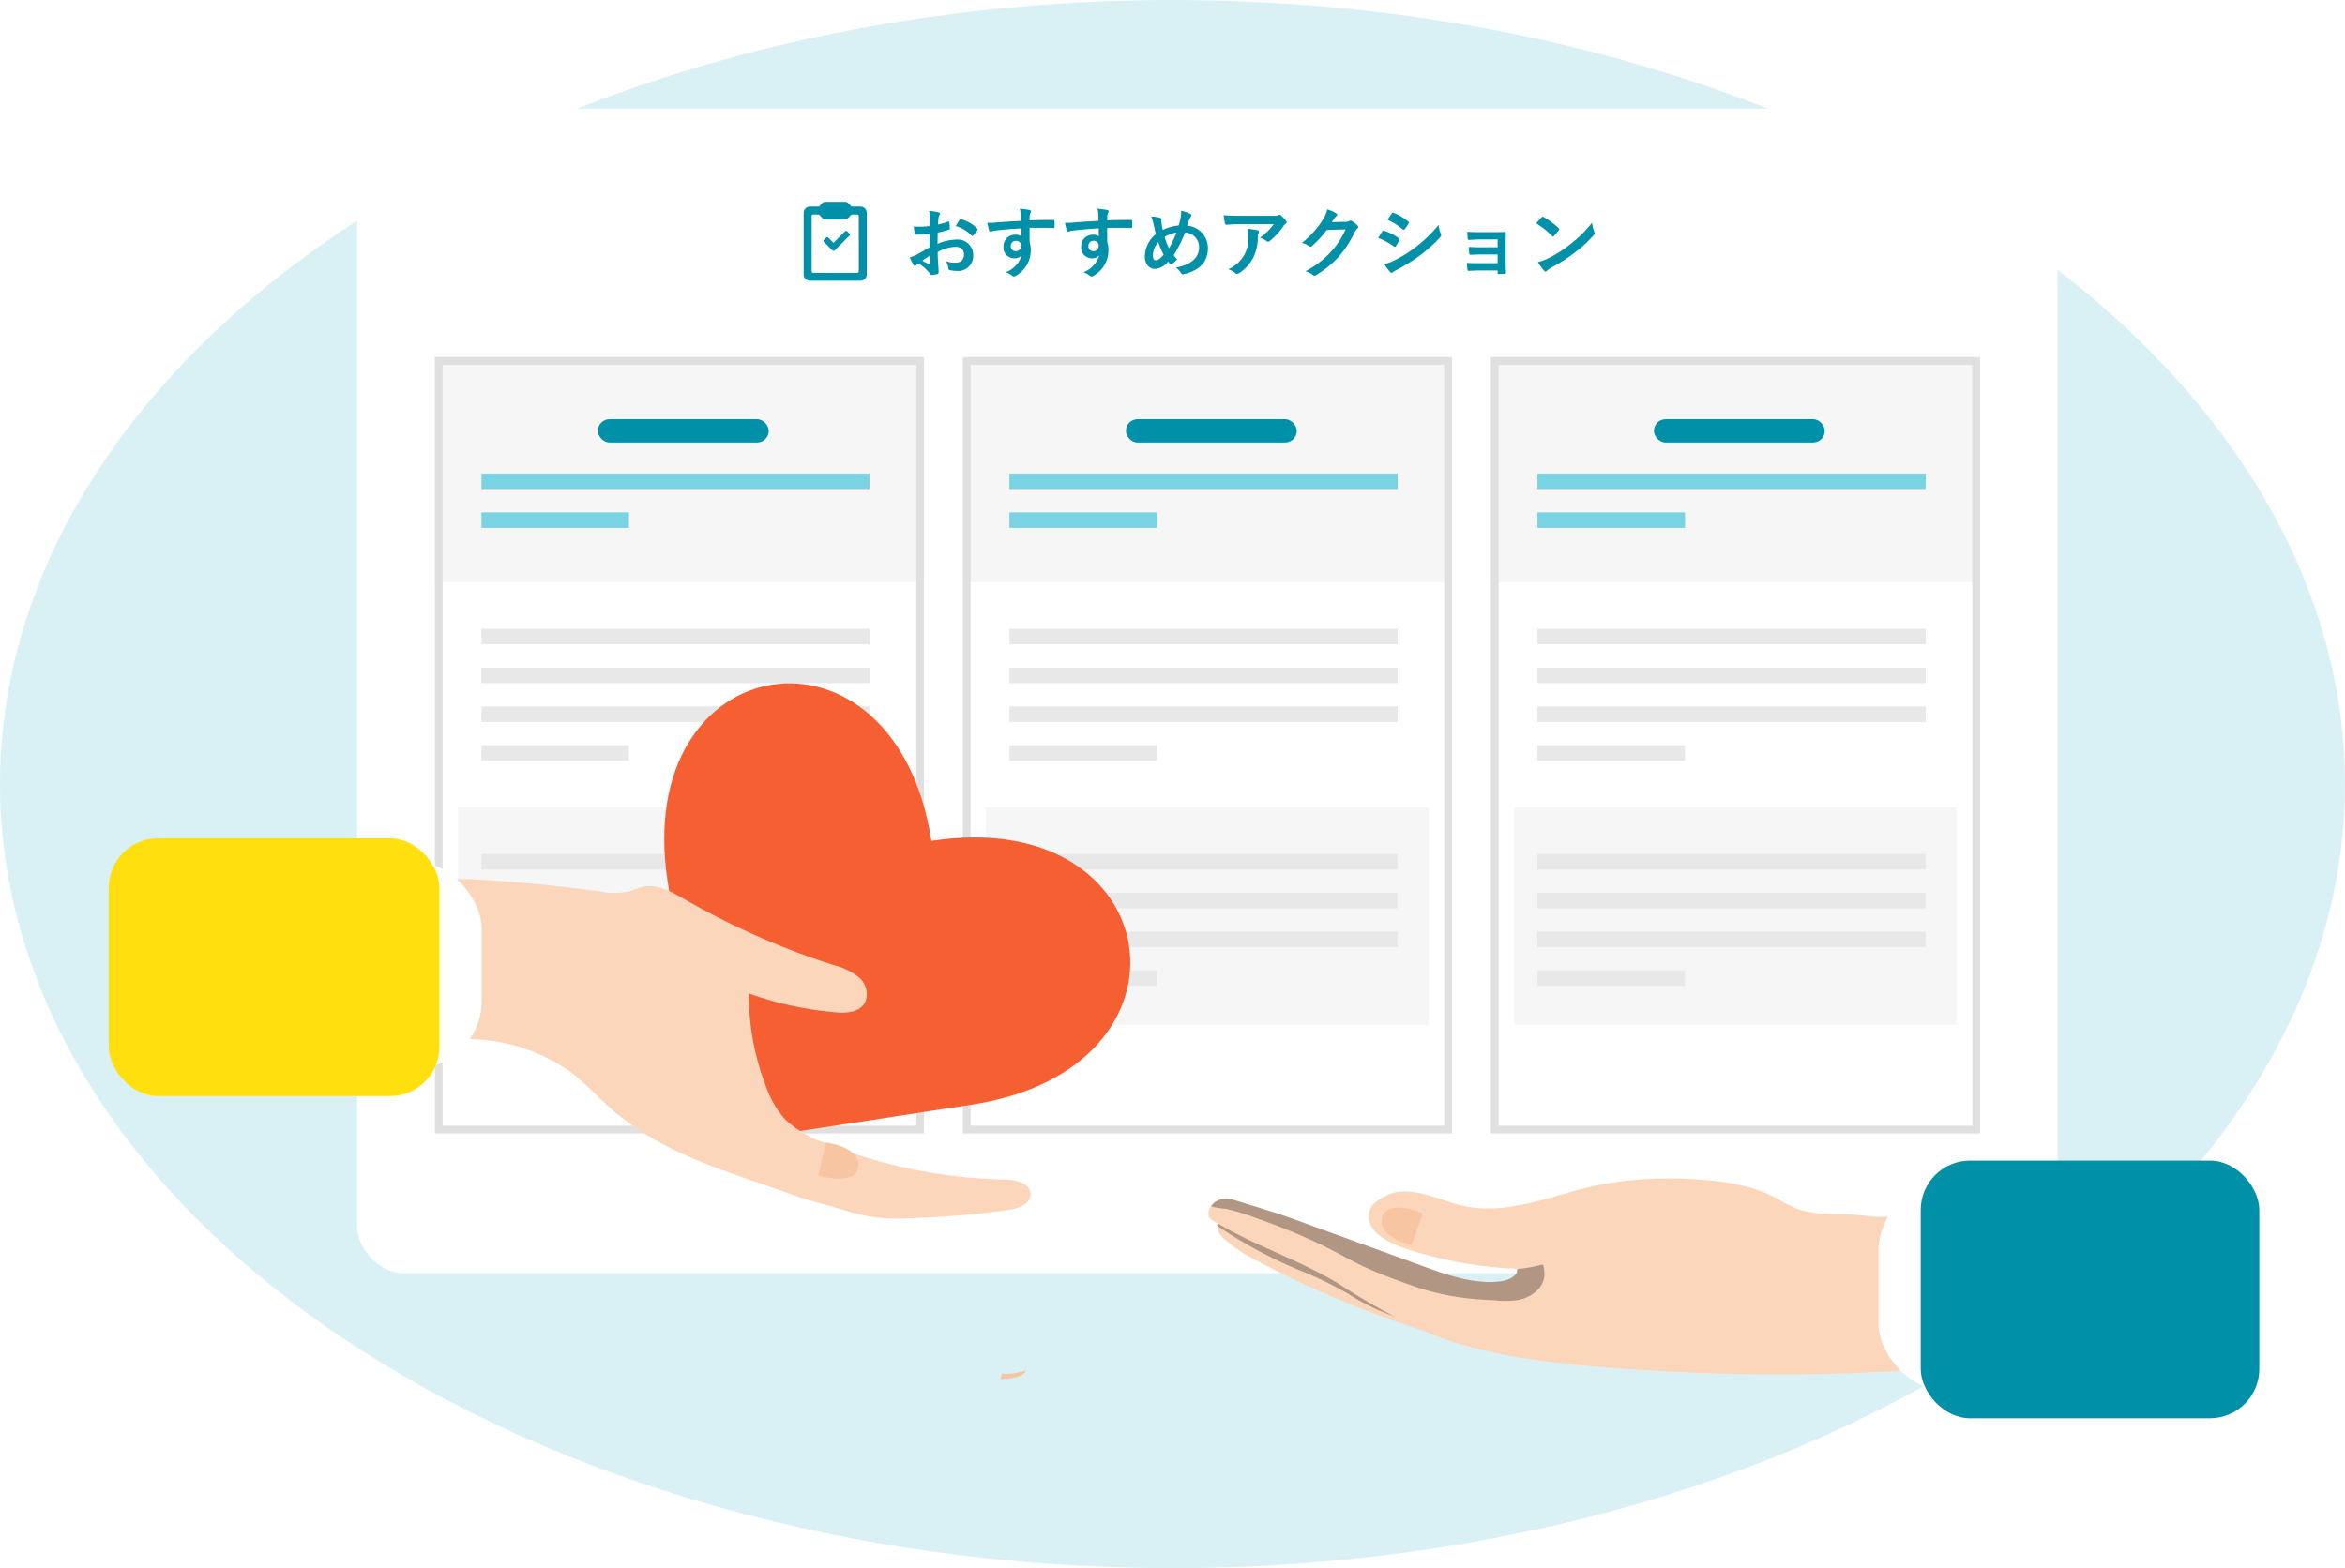 <svg xmlns="http://www.w3.org/2000/svg" viewBox="0 0 302 202"><defs><filter id="a" x="37" y="5" width="237" height="168" filterUnits="userSpaceOnUse"><feOffset dy="3"/><feGaussianBlur stdDeviation="3" result="b"/><feFlood flood-opacity=".161"/><feComposite operator="in" in2="b"/><feComposite in="SourceGraphic"/></filter></defs><ellipse cx="151" cy="101" rx="151" ry="101" fill="#d9f1f5"/><g filter="url(#a)"><rect width="219" height="150" rx="6" transform="translate(46 11)" fill="#fff"/></g><path d="M119.71 31.86c-.73.42-1.2.69-1.63.93a3.692 3.692 0 01-.92.35c.15.33.35.75.46.93a.28.28 0 00.22.16.251.251 0 00.17-.07 1.812 1.812 0 01.32-.22 6.148 6.148 0 011.42 1.28c.09.13.13.21.24.2a4.064 4.064 0 00.74-.12c.17-.04.15-.19.15-.33 0-.23-.05-.86-.08-1.3s-.03-.78-.04-1.2a4.945 4.945 0 012.29-.68c.7 0 1.1.36 1.1 1.01a.992.992 0 01-1.08 1.03 3.73 3.73 0 01-1.25-.18 1.747 1.747 0 01.3.85.268.268 0 00.22.3 3.876 3.876 0 00.82.09 1.932 1.932 0 002.17-2.03 1.979 1.979 0 00-2.13-2 6.311 6.311 0 00-2.46.55c.01-.48.01-.97.02-1.45a10.192 10.192 0 001.43-.38c.1-.03.13-.06.13-.16a5.026 5.026 0 00-.06-.78c-.01-.1-.08-.12-.17-.09a9.806 9.806 0 01-1.28.37c.01-.32.02-.57.05-.83a1.224 1.224 0 01.14-.39.355.355 0 00.06-.16c0-.09-.08-.16-.2-.19a5.667 5.667 0 00-1.19-.18 3.7 3.7 0 01.07.81c0 .43-.01.81-.01 1.14-.42.04-.85.08-1.27.08a5.109 5.109 0 01-.78-.05c.04.35.08.68.11.87.02.15.07.21.24.21.67 0 1.18-.04 1.68-.08zm.05 1.05c.02.33.04.79.06 1.05.01.09-.02.1-.1.08a10.255 10.255 0 01-.94-.45c.36-.26.7-.49.98-.68zm3.34-3.79a4.616 4.616 0 012.03 1.23c.03.05.17.04.2 0 .15-.2.41-.51.54-.71a.26.26 0 00.04-.1c0-.03-.02-.06-.06-.1a4.754 4.754 0 00-2.12-1.22c-.07-.02-.1.01-.17.12a6.135 6.135 0 00-.46.78zm8.37-.67c-1.2.07-2.49.15-3.1.2a6.6 6.6 0 01-1.22.04 7.007 7.007 0 00.25 1.01c.03.1.07.14.17.14s.25-.09.47-.12c.79-.11 2.2-.23 3.46-.3 0 .33.01.67.01 1.02a1.225 1.225 0 00-.76-.2 1.457 1.457 0 00-1.51 1.5 1.385 1.385 0 001.39 1.53 1.154 1.154 0 00.94-.4 3.34 3.34 0 01-2.05 2.2 2.229 2.229 0 01.76.4.566.566 0 00.3.15.953.953 0 00.39-.19 3.734 3.734 0 001.78-3.23 3.115 3.115 0 00-.15-.99c-.01-.61-.01-1.25-.01-1.86 1.04-.01 2.01-.01 3.05.02.12.01.17-.02.17-.13.01-.25.01-.51 0-.76-.01-.13-.03-.15-.15-.15-.96 0-1.99.01-3.07.05.01-.38.01-.51.02-.64a1.045 1.045 0 01.08-.29.422.422 0 00.09-.23c0-.09-.11-.16-.28-.19a10.16 10.16 0 00-1.17-.14 3.178 3.178 0 01.12.73c.01.27.01.52.02.83zm-.64 2.57a.6.6 0 01.66.64.642.642 0 01-.68.69.62.62 0 01-.64-.68.636.636 0 01.66-.65zm10.64-2.57c-1.2.07-2.49.15-3.1.2a6.6 6.6 0 01-1.22.04 7.007 7.007 0 00.25 1.01c.03.1.07.14.17.14s.25-.09.47-.12c.79-.11 2.2-.23 3.46-.3 0 .33.01.67.01 1.02a1.225 1.225 0 00-.76-.2 1.457 1.457 0 00-1.51 1.5 1.385 1.385 0 001.39 1.53 1.154 1.154 0 00.94-.4 3.34 3.34 0 01-2.05 2.2 2.229 2.229 0 01.76.4.566.566 0 00.3.15.953.953 0 00.39-.19 3.734 3.734 0 001.78-3.23 3.115 3.115 0 00-.15-.99c-.01-.61-.01-1.25-.01-1.86 1.04-.01 2.01-.01 3.05.02.12.01.17-.02.17-.13.01-.25.01-.51 0-.76-.01-.13-.03-.15-.15-.15-.96 0-1.99.01-3.07.05.01-.38.01-.51.02-.64a1.045 1.045 0 01.08-.29.422.422 0 00.09-.23c0-.09-.11-.16-.28-.19a10.16 10.16 0 00-1.17-.14 3.178 3.178 0 01.12.73c.01.27.01.52.02.83zm-.64 2.57a.6.6 0 01.66.64.642.642 0 01-.68.69.62.62 0 01-.64-.68.636.636 0 01.66-.65zm10.96-1.97a5.724 5.724 0 00-2.04.57c-.06-.24-.09-.42-.14-.71a3.254 3.254 0 01-.04-.57c0-.18-.03-.25-.19-.29a4.341 4.341 0 00-1.13-.16 4.527 4.527 0 01.3.94c.1.44.2.94.31 1.32a3.814 3.814 0 00-1.42 2.87c0 1 .55 1.62 1.31 1.62a2.3 2.3 0 001.67-.95c.11.13.19.21.27.29a.216.216 0 00.14.06.239.239 0 00.14-.05 2.865 2.865 0 00.62-.61 3.53 3.53 0 01-.43-.51 18 18 0 001.46-2.92 1.867 1.867 0 011.8 1.89c0 1.74-1.63 2.36-2.99 2.64a2.045 2.045 0 01.65.66c.12.19.19.22.41.17 1.99-.49 3.07-1.56 3.07-3.34a2.89 2.89 0 00-2.67-2.9c.13-.4.22-.64.28-.8a1.649 1.649 0 01.2-.37.343.343 0 00.07-.17c0-.07-.05-.13-.16-.18a4.14 4.14 0 00-1.18-.4 2.583 2.583 0 01-.02.68 7.609 7.609 0 01-.29 1.22zm-1.8 1.47a3.923 3.923 0 011.51-.56 12.045 12.045 0 01-.95 2.02 7.489 7.489 0 01-.56-1.46zm-.82.66a10.335 10.335 0 00.69 1.62c-.42.51-.74.73-1.04.73-.21 0-.35-.27-.35-.61a2.8 2.8 0 01.7-1.74zm14.87-2.31a7.113 7.113 0 01-1.79 1.75 2.306 2.306 0 01.83.41.391.391 0 00.24.1.288.288 0 00.21-.09 8.5 8.5 0 001.76-1.93 1.242 1.242 0 01.27-.29.261.261 0 00.14-.21.29.29 0 00-.08-.18 5.126 5.126 0 00-.6-.63.34.34 0 00-.23-.14.731.731 0 00-.19.07 2.106 2.106 0 01-.69.06h-4.29c-.8 0-1.35-.02-2.03-.07a9.356 9.356 0 00.18 1.08c.02.09.06.16.18.15.59-.04 1.2-.08 1.77-.08zm-5.85 5.81a2.814 2.814 0 01.91.51.283.283 0 00.2.09.5.5 0 00.28-.1 5.205 5.205 0 001.82-1.99 6.113 6.113 0 00.59-2.75.914.914 0 01.09-.41.407.407 0 00.05-.18c0-.09-.04-.16-.17-.19a11.1 11.1 0 00-1.29-.19 3.615 3.615 0 01.1.94 4.624 4.624 0 01-.49 2.36 4.428 4.428 0 01-2.09 1.91zm13.33-6.07c.12-.18.22-.33.33-.5a1.085 1.085 0 01.25-.27.2.2 0 00.11-.17.209.209 0 00-.1-.17 4.919 4.919 0 00-1.17-.53 4.271 4.271 0 01-.59 1.35 11.861 11.861 0 01-2.69 2.97 2.713 2.713 0 01.96.43.24.24 0 00.15.06.311.311 0 00.21-.11 13.927 13.927 0 001.89-2.05l2.42-.07a10.188 10.188 0 01-1.85 2.84 11.52 11.52 0 01-3.33 2.55 2.632 2.632 0 01.95.46.352.352 0 00.23.11.27.27 0 00.16-.05 12.7 12.7 0 003.04-2.49 13.783 13.783 0 001.98-3.09 1.2 1.2 0 01.33-.43.288.288 0 00.12-.21.324.324 0 00-.13-.23 4.613 4.613 0 00-.68-.54.29.29 0 00-.16-.06.2.2 0 00-.13.04.928.928 0 01-.5.12zm5.97 2.04a8.768 8.768 0 012.02 1.09.193.193 0 00.12.06c.04 0 .08-.04.13-.1a4.072 4.072 0 00.44-.76.3.3 0 00.04-.11c0-.06-.04-.1-.11-.15a6.94 6.94 0 00-1.92-.98c-.09-.02-.14.03-.19.1-.12.16-.28.45-.53.85zm1.21-2.35a9.671 9.671 0 011.94 1.23.257.257 0 00.15.07.111.111 0 00.1-.06 4.28 4.28 0 00.51-.75.242.242 0 00.04-.13.158.158 0 00-.08-.13 6.8 6.8 0 00-1.88-1.11c-.12-.06-.18-.04-.25.08-.17.26-.36.54-.53.8zm-.42 5.7a6.316 6.316 0 00.74 1.02.257.257 0 00.2.12.222.222 0 00.16-.08 3.286 3.286 0 01.58-.34 23.215 23.215 0 002.99-1.88 18.631 18.631 0 002.54-2.31.311.311 0 00.11-.23.489.489 0 00-.05-.19 4.994 4.994 0 01-.29-1.12 18.2 18.2 0 01-2.88 2.79 16.751 16.751 0 01-2.74 1.73 4.624 4.624 0 01-1.36.49zm14.59-2.15h-2.14c-.65 0-1.02-.01-1.56-.05a5.7 5.7 0 00.04.8c.01.16.05.22.17.22.43-.02.92-.04 1.37-.04h2.12v1.12h-2.33c-.58 0-1.07 0-1.61-.04a5.921 5.921 0 00.05.83c.01.15.04.2.14.2.46-.03.91-.05 1.38-.05h2.37v.3c0 .12.02.15.18.15.2 0 .52-.01.68-.02s.22-.04.22-.19c-.02-.51-.04-.97-.04-1.42v-2.31c0-.44.02-.86.02-1.31.01-.1-.03-.16-.15-.16-.44.02-.99.02-1.48.02h-1.74a15.562 15.562 0 01-1.6-.05c.02.38.03.57.05.82.01.16.06.24.15.23.45-.01.93-.06 1.4-.06h2.31zm4.97-3.08a10.585 10.585 0 012.04 1.63c.05.05.09.08.13.08s.07-.03.12-.08c.14-.15.47-.55.62-.75a.215.215 0 00.06-.13c0-.04-.03-.08-.09-.14a10.427 10.427 0 00-1.91-1.42.266.266 0 00-.13-.05.187.187 0 00-.14.08c-.19.2-.48.51-.7.78zm.22 4.99a6.929 6.929 0 00.8 1.11.259.259 0 00.17.11.276.276 0 00.18-.1 3.452 3.452 0 01.67-.46 21.5 21.5 0 003.02-1.96 16.345 16.345 0 002.3-2.12c.11-.13.16-.21.16-.3a.489.489 0 00-.05-.19 4.464 4.464 0 01-.28-1.17 15.024 15.024 0 01-2.74 2.72 14.823 14.823 0 01-2.88 1.86 6.024 6.024 0 01-1.35.5z" fill="#0090a8"/><g fill="#0090a8"><path d="M110.814 26.609h-1.162l-.43-.461a.536.536 0 00-.342-.149h-2.634a.536.536 0 00-.342.149l-.43.461h-1.162a.815.815 0 00-.813.813v7.925a.815.815 0 00.813.813h6.5a.815.815 0 00.813-.813v-7.925a.815.815 0 00-.811-.813zm-.214 8.332a.2.2 0 01-.2.2h-5.67a.2.2 0 01-.2-.2v-7.112a.2.2 0 01.2-.2h.744l.43.461a.536.536 0 00.342.149h2.634a.537.537 0 00.342-.149l.43-.461h.745a.2.2 0 01.2.2z"/><path d="M109.112 29.801a.2.2 0 00-.287 0l-1.478 1.478-.674-.661a.2.2 0 00-.287 0l-.272.277a.2.2 0 000 .287l1.088 1.068a.21.21 0 00.033.026.2.2 0 00.259-.024l1.892-1.892a.2.2 0 000-.287z"/></g><g transform="translate(-530 -2571)"><path fill="#f6f6f6" d="M586 2617h63v29h-63z"/><rect width="22" height="3" rx="1.5" transform="translate(607 2625)" fill="#0090a8"/><path fill="#79d3e2" d="M592 2632h50v2h-50zm0 5h19v2h-19z"/><path fill="#e8e8e8" d="M592 2662h50v2h-50zm0-5h50v2h-50zm0-5h50v2h-50zm0 15h19v2h-19z"/><path d="M587 2618v98h61v-98h-61m-1-1h63v100h-63z" fill="#e0e0e0"/><path fill="#f6f6f6" d="M589 2675h57v28h-57z"/><path d="M592 2691h50v2h-50zm0-5h50v2h-50zm0-5h50v2h-50zm0 15h19v2h-19z" fill="#e8e8e8"/></g><g transform="translate(-462 -2571)"><path fill="#f6f6f6" d="M586 2617h63v29h-63z"/><rect width="22" height="3" rx="1.5" transform="translate(607 2625)" fill="#0090a8"/><path fill="#79d3e2" d="M592 2632h50v2h-50zm0 5h19v2h-19z"/><path fill="#e8e8e8" d="M592 2662h50v2h-50zm0-5h50v2h-50zm0-5h50v2h-50zm0 15h19v2h-19z"/><path d="M587 2618v98h61v-98h-61m-1-1h63v100h-63z" fill="#e0e0e0"/><path fill="#f6f6f6" d="M589 2675h57v28h-57z"/><path d="M592 2691h50v2h-50zm0-5h50v2h-50zm0-5h50v2h-50zm0 15h19v2h-19z" fill="#e8e8e8"/></g><g transform="translate(-394 -2571)"><path fill="#f6f6f6" d="M586 2617h63v29h-63z"/><rect width="22" height="3" rx="1.5" transform="translate(607 2625)" fill="#0090a8"/><path fill="#79d3e2" d="M592 2632h50v2h-50zm0 5h19v2h-19z"/><path fill="#e8e8e8" d="M592 2662h50v2h-50zm0-5h50v2h-50zm0-5h50v2h-50zm0 15h19v2h-19z"/><path d="M587 2618v98h61v-98h-61m-1-1h63v100h-63z" fill="#e0e0e0"/><path fill="#f6f6f6" d="M589 2675h57v28h-57z"/><path d="M592 2691h50v2h-50zm0-5h50v2h-50zm0-5h50v2h-50zm0 15h19v2h-19z" fill="#e8e8e8"/></g><path d="M85.983 113.537l5.218 33.97 33.97-5.22c30.449-4.677 25.23-38.647-5.219-33.969-4.657-30.315-38.627-25.096-33.97 5.219z" fill="#f55f32"/><g transform="translate(3 107.994)"><path d="M74.357 6.839a9.09 9.09 0 003.5.025c.651-.17 1.258-.486 1.916-.629 1.867-.4 3.707.637 5.362 1.591a98.6 98.6 0 0019.161 8.475 8.735 8.735 0 013.267 1.551 2.823 2.823 0 01.848 3.271c-.778 1.455-2.837 1.435-4.471 1.21a43.3 43.3 0 01-10.5-2.363 32.693 32.693 0 002.229 12.033 12.544 12.544 0 002.411 4.156 13.9 13.9 0 005.036 3.029 65.723 65.723 0 0023.231 4.756c1.44.029 3.375.469 3.37 1.909-.005 1.286-1.612 1.839-2.886 2.011a125.41 125.41 0 01-12.771 1.069 21.656 21.656 0 01-8.058-.965c-1.756-.555-4.745-1.27-6.476-1.9-9.406-3.4-16.169-5.08-22.967-10.506-2.151-1.717-3.931-3.869-6.133-5.518a23.221 23.221 0 00-11.949-4.149 69.288 69.288 0 00-12.786.46 60.809 60.809 0 01-2-21.4c-.029.343 13.115.252 14.092.306q8.313.467 16.574 1.578z" fill="#fbd6bb"/><rect width="32.593" height="26.66" rx="8.726" transform="translate(26.441 2.992)" fill="#fff"/><rect width="42.593" height="33.189" rx="6.355" transform="translate(11)" fill="#ffdf0e"/></g><path d="M106.366 147.174l-.983 4.248s4.517 1.348 5.09-.878-2.526-3.194-4.107-3.37z" fill="#f7c5a1"/><g transform="translate(27 -1216.804)"><path d="M156.602 1388.309a132.381 132.381 0 01-22.185-9.342 17.746 17.746 0 01-3.9-2.726 2.33 2.33 0 01-.754-1.21 1.043 1.043 0 010-.332 1.315 1.315 0 01.324-.675c.038-.043.082-.087.125-.128a2.726 2.726 0 011.689-.68 1.474 1.474 0 01.22 0 7.153 7.153 0 013.267 1.26c.272.163.547.321.819.479a136.427 136.427 0 0021.122 9.943c2.144.794 10.071 2.925 10.61 5.261v.006c.641 2.799-9.748-1.311-11.337-1.856z" fill="#fbd6bb"/><path d="M153.268 1386.612a29.367 29.367 0 01-6.777-3.232 49.194 49.194 0 00-5.6-2.737 58.224 58.224 0 01-11.121-5.944 1.315 1.315 0 01.324-.675c.038-.043.082-.087.125-.128 2.65 1.189 15.194 6.82 15.852 7.149.738.371 7.776 5.567 7.197 5.567z" opacity=".3" style="mix-blend-mode:overlay;isolation:isolate"/><path d="M226.064 1392.816a280.563 280.563 0 01-47.32.033c-7.435-.624-14.97-1.577-21.731-4.341a77.935 77.935 0 01-11.464-6.245c-5.076-3.15-11.23-5.067-16.306-8.217a1.319 1.319 0 01-.568-.527 1.444 1.444 0 01.239-1.241 2.494 2.494 0 013.028-.894c2.563.8 5.147 1.547 7.661 2.459q8.377 3.047 16.752 6.1c3.115 1.133 6.407 2.289 9.761 1.939 1.08-.114 2.38-.683 2.28-1.608a.256.256 0 00-.005-.045 52.407 52.407 0 01-14.4-2.6c-2.3-.764-4.916-2.211-4.715-4.346a2.408 2.408 0 01.509-1.258 5.834 5.834 0 014.951-1.7c2.38.241 4.524 1.355 6.855 1.842 5.792 1.213 11.573-1.535 17.367-2.733a46.963 46.963 0 0110.936-.783c4 .121 8.118.586 11.573 2.343.253.13.5.265.751.4a18.884 18.884 0 002.067 1.045c2.949 1.177 6.358.485 9.41 1.031 1.08.194 10.237-.042 10.232-.064a58.406 58.406 0 012.137 19.41z" fill="#fbd6bb"/><path d="M171.03 1382.954a4.8 4.8 0 01-2.492 1.3 12.172 12.172 0 01-3.077.042 65.877 65.877 0 01-3.263-.229 32.387 32.387 0 01-7.716-1.8c-1.849-.654-3.693-1.333-5.481-2.141-1.868-.844-3.631-1.9-5.471-2.8a74.847 74.847 0 00-7.349-3.11c-1.129-.409-2.3-.856-3.47-1.216a21.69 21.69 0 00-1.893-.5 11.184 11.184 0 01-1.841-.3c.509-1.038 2.012-1.119 2.962-.823 2.563.8 5.147 1.547 7.661 2.459q8.378 3.047 16.753 6.1c3.115 1.133 6.406 2.289 9.761 1.939 1.08-.113 2.381-.683 2.28-1.608a17.8 17.8 0 003.2-.574c.308-.086.312 1.428.287 1.572a3.028 3.028 0 01-.612 1.414 3.632 3.632 0 01-.239.275z" opacity=".3" style="mix-blend-mode:overlay;isolation:isolate"/><rect width="53.593" height="26.66" rx="8.726" transform="rotate(180 134.254 697.979)" fill="#fff"/><rect width="43.606" height="33.189" rx="6.355" transform="rotate(180 131.981 699.746)" fill="#0090a8"/><path d="M154.789 1377.195l1.437-4.116s-4.344-1.83-5.155.321 2.167 3.449 3.718 3.795z" fill="#f7c5a1"/></g><path d="M128.851 177.652l.158-.711a7.455 7.455 0 003.08-.421s.132 1-3.238 1.132z" fill="#f7c5a1"/></svg>